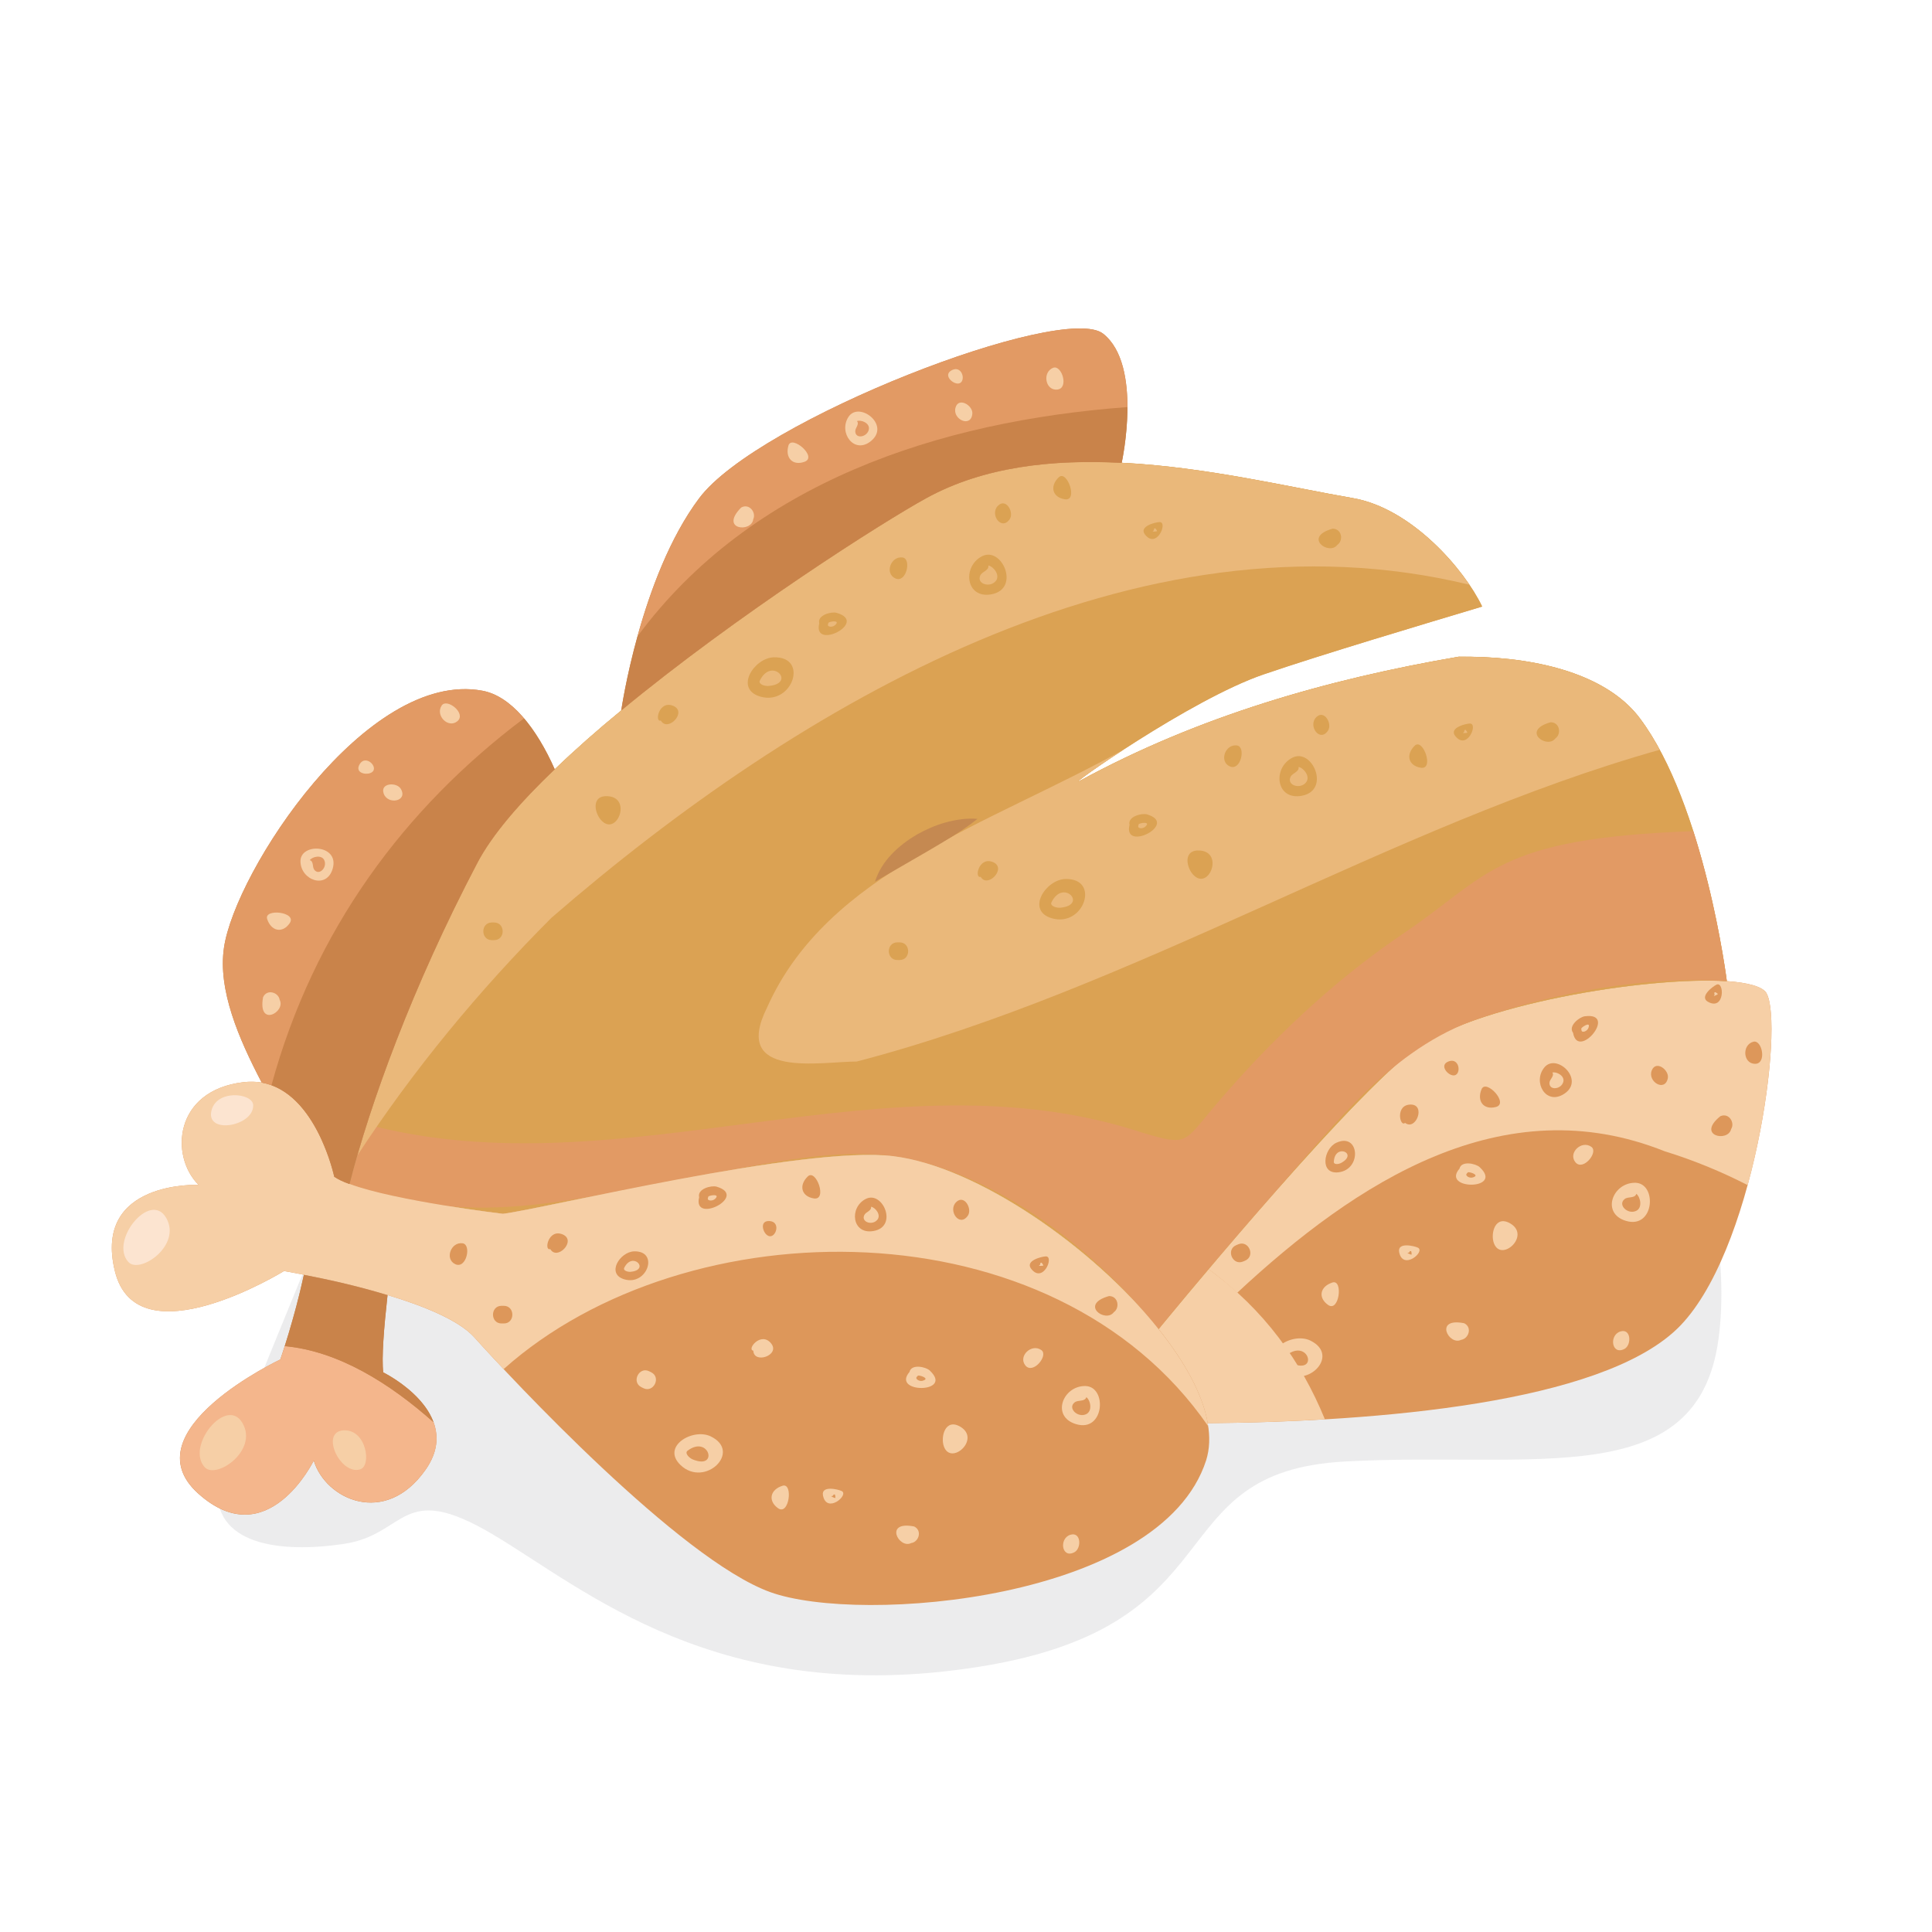 <?xml version="1.0" encoding="utf-8"?>
<!-- Generator: Adobe Illustrator 23.1.1, SVG Export Plug-In . SVG Version: 6.00 Build 0)  -->
<svg version="1.1" id="Capa_1" xmlns="http://www.w3.org/2000/svg" xmlns:xlink="http://www.w3.org/1999/xlink" x="0px" y="0px"
	 viewBox="0 0 269.29 269.29" style="enable-background:new 0 0 269.29 269.29;" xml:space="preserve">
<style type="text/css">
	.st0{opacity:0.17;fill:#919296;enable-background:new    ;}
	.st1{fill:#DD975A;}
	.st2{fill:#F6CFA6;}
	.st3{fill:#DBA253;}
	.st4{fill:#E29A64;}
	.st5{fill:#EAB87A;}
	.st6{fill:#C9834A;}
	.st7{fill:#F4B68C;}
	.st8{fill:#C58951;}
	.st9{fill:#FCE4D0;}
</style>
<path class="st0" d="M30.3,206.83c-0.78,8.57,8.74,9.68,17.61,8.37s7.91-8.95,20.76-1.34s31.49,24.25,67.87,18.45
	s24.57-27.17,50.92-28.6s49.15,4.43,52.07-17.05s-10.24-57.04-31.61-58.07c-21.37-1.04-99.44,2.58-115.94,8.6
	c-16.51,6.02-42.92,25.3-44.42,27.85C46.06,167.58,30.3,206.83,30.3,206.83z"/>
<path class="st1" d="M246.19,138.38c2.58,4.28-1.73,36.59-12.46,46.87c-10.76,10.29-41.39,12.91-65.39,13.12
	c-0.7-4.03-3.23-8.59-6.86-13.12c0,0,24.95-30.55,35.29-38.71c8.15-6.46,32.76-10.51,43.92-9.79
	C243.63,136.96,245.63,137.51,246.19,138.38z"/>
<path class="st2" d="M168.45,176.89c-4.14,4.9-6.97,8.36-6.97,8.36c3.63,4.53,6.16,9.09,6.86,13.12c5.22-0.05,10.76-0.21,16.33-0.54
	C181.35,189.72,176.22,182.55,168.45,176.89z"/>
<path class="st2" d="M246.19,138.38c-0.55-0.87-2.55-1.42-5.5-1.62c-11.16-0.72-35.77,3.33-43.92,9.79
	c-6.86,5.41-20.15,20.68-28.32,30.35c1.43,1.04,2.74,2.15,4,3.29c16.63-15.49,37.09-28.72,59.58-19.72
	c4.02,1.24,7.89,2.83,11.57,4.72C246.82,153.35,247.72,140.92,246.19,138.38z"/>
<path class="st3" d="M206.67,91.59c-1.1-0.05-2.2-0.05-3.35-0.05c-18.37,3.15-36.28,8.29-52.85,17.32
	c-2.33,1.25,15.48-11.39,25.67-14.86c8.16-2.79,22.19-6.97,30.45-9.45c-2.47-5.18-9.83-13.69-18-15.11
	c-8.93-1.55-20.59-4.36-32.23-4.93c-9.61-0.5-19.19,0.5-27.25,4.93c-5.98,3.28-26.3,16.19-42.5,29.58
	c-3.33,2.73-6.48,5.51-9.28,8.21c-4.88,4.65-8.76,9.16-10.81,13.09c-9.03,17.2-14.97,33.58-17.79,44.72
	c6.41,2.38,21.37,4.16,21.37,4.16c5.15-0.58,41.99-9.59,54.45-8.03c11.61,1.45,27.8,12.64,36.94,24.1c0,0,24.95-30.55,35.29-38.71
	c8.15-6.46,32.76-10.51,43.92-9.79c0,0-3.08-24.6-12.12-36.64C224.74,94.99,216.91,92.04,206.67,91.59z"/>
<path class="st3" d="M196.76,146.54c8.15-6.46,32.76-10.51,43.92-9.79c0,0-3.08-24.6-12.12-36.64c-3.83-5.13-11.66-8.08-21.89-8.53
	c-1.1-0.05-2.2-0.05-3.35-0.05c-18.37,3.15-36.28,8.29-52.85,17.32c-2.33,1.25,15.48-11.39,25.67-14.86
	c8.16-2.79,22.19-6.97,30.45-9.45c-2.47-5.18-9.83-13.69-18-15.11c-8.93-1.55-20.59-4.36-32.23-4.93c-9.61-0.5-19.19,0.5-27.25,4.93
	c-5.98,3.28-26.3,16.19-42.5,29.58c-3.33,2.73-6.48,5.51-9.28,8.21c-4.88,4.65-8.76,9.16-10.81,13.09
	c-7,13.32-12.11,26.12-15.39,36.4c36.11,9.57,72.22-10.8,108.33,1.23c6.67,1.95,12.96,4.48,18.89,7.47
	C185.08,157.8,192.29,150.08,196.76,146.54z"/>
<path class="st4" d="M195.66,130.08c-6.31,4.26-12.16,9.2-17.56,14.57c-3.16,3.13-6.17,6.42-9.04,9.82
	c-4.06,4.82-3.61,5.23-9.6,3.48c-35.61-11.87-72.47,8.27-108.33-1.23c-0.95,3-1.77,5.8-2.41,8.31c18.05,6.7,32.71,1.6,50.78-1.55
	c8.75-1.52,18.86-3.9,27.7-1.85c13.28,3.09,25.9,13.12,34.28,23.62c5.35-6.52,10.81-12.97,16.4-19.3
	c8.15-9.25,16.16-19.86,28.2-23.97c10.75-3.66,23.22-5.97,34.61-5.23c0,0-1.3-10.35-4.67-20.9
	C208.36,116.84,207.63,122,195.66,130.08z"/>
<path class="st5" d="M204.8,81.5c-3.36-4.96-9.52-10.91-16.22-12.06c-8.93-1.55-20.59-4.36-32.23-4.93
	c-9.61-0.5-19.19,0.5-27.25,4.93c-5.98,3.28-26.3,16.19-42.5,29.58c-3.33,2.73-6.48,5.51-9.28,8.21
	c-4.88,4.65-8.76,9.16-10.81,13.09c-8.02,15.26-13.58,29.87-16.71,40.75c7.75-11.86,16.92-22.99,27.07-33.15
	C111.36,98.03,158.54,70.27,204.8,81.5z"/>
<path class="st5" d="M206.67,91.59c-1.1-0.05-2.2-0.05-3.35-0.05c-18.37,3.15-36.28,8.29-52.85,17.32
	c-1.03,0.55,1.84-1.58,6.24-4.43c-18.87,10.52-41.39,17.09-49.8,36.02c-5.01,10.01,7.5,7.51,12.51,7.51
	c38.93-10.16,74.43-32.89,111.91-43.45c-0.85-1.58-1.76-3.06-2.76-4.37C224.74,94.99,216.91,92.04,206.67,91.59z"/>
<path class="st1" d="M168.33,198.37c0.35,1.85,0.28,3.62-0.22,5.2c-6.31,19.47-48.15,22.92-60.77,18.34
	c-12.61-4.58-36.11-29.81-41.26-35.54c-2.13-2.35-7.03-4.35-12.06-5.86c-4.4-1.35-8.89-2.3-11.66-2.83
	c-1.73-0.34-2.77-0.52-2.77-0.52s-20.5,12.64-23.58,0s11.66-12.01,11.66-12.01c-4.01-4-3.43-13.16,6.25-14.31
	c0.9-0.1,1.75-0.08,2.56,0.04C44.11,152.24,46.59,164,46.59,164c0.5,0.34,1.22,0.7,2.13,1.02c6.41,2.38,21.37,4.16,21.37,4.16
	c5.15-0.58,41.99-9.59,54.45-8.03c11.61,1.45,27.8,12.64,36.94,24.1C165.1,189.78,167.63,194.34,168.33,198.37z"/>
<path class="st2" d="M168.39,198.77c-0.02-0.13-0.03-0.26-0.05-0.4c-0.7-4.03-3.23-8.59-6.86-13.12
	c-9.13-11.46-25.32-22.65-36.94-24.1c-12.46-1.55-49.3,7.46-54.45,8.03c0,0-14.97-1.78-21.37-4.16c-0.9-0.32-1.63-0.67-2.13-1.02
	c0,0-2.48-11.76-10.11-13.12c-0.8-0.12-1.65-0.15-2.56-0.04c-9.68,1.15-10.26,10.31-6.25,14.31c0,0-14.74-0.62-11.66,12.01
	c3.08,12.64,23.58,0,23.58,0s1.05,0.18,2.77,0.52c2.78,0.53,7.26,1.48,11.66,2.83c5.03,1.5,9.94,3.5,12.06,5.86
	c0.88,0.98,2.32,2.55,4.12,4.46C95.73,168.05,146.87,167.62,168.39,198.77z"/>
<path class="st6" d="M153.77,46.52c5.58,4.43,2.57,18,2.57,18c-9.61-0.5-19.19,0.5-27.25,4.93c-5.98,3.28-26.3,16.19-42.5,29.58
	c0,0,2.68-18.67,10.86-29.58C105.62,58.53,148.19,42.09,153.77,46.52z"/>
<path class="st6" d="M88.86,88.69c-1.62,5.84-2.26,10.32-2.26,10.32c16.19-13.39,36.51-26.3,42.5-29.58
	c8.06-4.43,17.64-5.43,27.25-4.93c0,0,0.8-3.65,0.8-7.77C130.78,58.7,104.68,67.31,88.86,88.69z"/>
<path class="st4" d="M153.77,46.52c-5.58-4.43-48.15,12.01-56.31,22.92c-4.18,5.57-6.91,13.16-8.6,19.25
	c15.82-21.38,41.91-29.99,68.28-31.95C157.15,52.9,156.46,48.65,153.77,46.52z"/>
<path class="st6" d="M67.21,96.27c3.98,0.72,7.49,5.05,10.11,10.96c-4.88,4.65-8.76,9.16-10.81,13.09
	c-9.03,17.2-14.97,33.58-17.79,44.72c-0.9-0.32-1.63-0.67-2.13-1.02c0,0-2.48-11.76-10.11-13.12c-3.21-6.13-6.13-12.91-5.26-18.81
	C32.77,121.47,51.09,93.31,67.21,96.27z"/>
<path class="st6" d="M37.84,151.26c6.56,2.4,8.75,12.75,8.75,12.75c0.5,0.34,1.22,0.7,2.13,1.02c2.83-11.13,8.76-27.52,17.79-44.72
	c2.05-3.93,5.93-8.43,10.81-13.09c-1.24-2.8-2.69-5.22-4.28-7.09C56.41,112.64,43.76,129.57,37.84,151.26z"/>
<path class="st4" d="M67.21,96.27c-16.12-2.95-34.43,25.2-35.99,35.81c-0.87,5.9,2.06,12.69,5.26,18.81
	c0.47,0.09,0.93,0.21,1.36,0.37c5.92-21.69,18.57-38.63,35.19-51.13C71.26,98.05,69.3,96.64,67.21,96.27z"/>
<path class="st6" d="M53.42,191.29c0,0,11.48,5.63,5.88,13.59c-5.61,7.98-13.94,4.13-15.57-1.3c0,0-6.46,13.28-16.12,4.58
	c-9.66-8.71,11.46-18.67,11.46-18.67s1.93-5.53,3.28-11.79c2.78,0.53,7.26,1.48,11.66,2.83C53.52,185,53.17,189.31,53.42,191.29z"/>
<path class="st7" d="M39.08,189.48c0,0-21.12,9.96-11.46,18.67c9.66,8.71,16.12-4.58,16.12-4.58c1.63,5.43,9.96,9.28,15.57,1.3
	c1.75-2.47,1.83-4.71,1.13-6.64c-6.14-5.45-13.26-9.91-20.74-10.61C39.32,188.78,39.08,189.48,39.08,189.48z"/>
<path class="st6" d="M53.42,191.29c-0.25-1.98,0.1-6.28,0.6-10.76c-4.4-1.35-8.89-2.3-11.66-2.83c-0.88,4.06-1.99,7.8-2.67,9.93
	c7.48,0.7,14.6,5.16,20.74,10.61C58.87,193.96,53.42,191.29,53.42,191.29z"/>
<path class="st8" d="M136.24,114.14c-2.36,1.88-4.73,3.19-7.07,4.58l-7.21,4.17c0.92-2.94,3.33-5.08,5.82-6.56
	c1.29-0.71,2.63-1.32,4.05-1.7C133.24,114.25,134.71,114.01,136.24,114.14z"/>
<path class="st2" d="M28.54,204.51c1.59,1.73,7.49-2.32,5.26-6.16C31.58,194.51,25.84,201.59,28.54,204.51z"/>
<path class="st9" d="M17.9,175.91c1.59,1.72,7.48-2.32,5.26-6.16C20.94,165.9,15.21,172.99,17.9,175.91z"/>
<path class="st2" d="M50.2,204.81c1.64-0.5,0.87-5.67-2.36-5.44C44.6,199.6,47.42,205.64,50.2,204.81z"/>
<path class="st9" d="M35.29,154.03c-0.06-1.71-5.26-2.26-5.85,0.93C28.86,158.15,35.41,156.94,35.29,154.03z"/>
<path class="st3" d="M107.86,91.62c-2.76,0.07-5.53,4.4-1.9,5.47C110.45,98.4,112.79,91.49,107.86,91.62
	C106.49,91.65,108.78,91.59,107.86,91.62z M107.16,95.61c-0.51,0.05-1.4-0.19-1.28-0.69C107.51,91.45,111.05,95.25,107.16,95.61
	C106.65,95.66,107.77,95.56,107.16,95.61z"/>
<path class="st3" d="M116.61,85.42c-0.74-0.21-2.72,0.32-2.42,1.46C113.24,90.75,121.14,86.72,116.61,85.42
	C115.85,85.2,117.48,85.67,116.61,85.42z M115.72,87.35c-0.44-0.08-0.33-0.27-0.25-0.55c0.12-0.15,1.37-0.38,1.13,0.09
	C116.4,87.21,116.1,87.37,115.72,87.35C115.28,87.27,116.05,87.41,115.72,87.35z"/>
<path class="st3" d="M125.83,77.71c-1.66-0.26-2.57,2.23-1.03,2.91C126.34,81.32,127.07,77.91,125.83,77.71
	C124.88,77.56,126.3,77.79,125.83,77.71z"/>
<path class="st3" d="M136.89,77.53c-2.79,1.4-2.31,5.96,1.29,5.31C142.27,82.09,139.67,76.11,136.89,77.53
	C136.46,77.74,137.64,77.14,136.89,77.53z M138.81,80.96c-0.81,1.03-2.74,0.42-2.17-0.76c0.27-0.56,1.23-0.67,1.12-1.38
	C138.47,78.95,139.44,80.16,138.81,80.96C138.26,81.64,139.39,80.22,138.81,80.96z"/>
<path class="st3" d="M140.74,72.36c0.64-0.94-0.51-3-1.64-1.87C137.9,71.69,139.6,74.05,140.74,72.36
	C141.21,71.66,140.26,73.08,140.74,72.36z"/>
<path class="st3" d="M161.64,72.77c-0.53,0-2.95,0.57-2.05,1.73C161.22,76.6,162.83,72.76,161.64,72.77
	C161.47,72.77,162.04,72.76,161.64,72.77z M161.18,74.06c-0.18,0.04-0.36,0.04-0.54,0.01c0.44-0.27-0.02-0.33,0.38-0.44
	c0.12,0.12,0.2,0.25,0.26,0.4C161.27,74.03,161.24,74.06,161.18,74.06C161.02,74.06,161.24,74.06,161.18,74.06z"/>
<path class="st3" d="M147.58,66.52c-1.3,1.24-0.9,2.8,0.83,3.07C150.34,69.91,148.72,65.43,147.58,66.52
	C147.07,67.01,148.15,65.97,147.58,66.52z"/>
<path class="st3" d="M93.89,98.41c-2.06-0.92-2.69,2.34-1.78,2.02C93.06,102.1,95.8,99.27,93.89,98.41
	C92.76,97.9,94.77,98.8,93.89,98.41z"/>
<path class="st3" d="M84.75,110.98c-2.46-0.18-1.89,2.52-0.81,3.49C86.03,116.43,88.07,111.22,84.75,110.98
	C83.21,110.87,85.94,111.07,84.75,110.98z"/>
<path class="st3" d="M185.74,73.69c-4.2,1.18-0.46,3.8,0.67,2.25C187.27,75.36,187.06,73.69,185.74,73.69
	C185.74,73.69,187.06,73.69,185.74,73.69z"/>
<path class="st3" d="M68.87,128.58h-0.31c-1.59,0-1.59,2.46,0,2.46h0.31C70.46,131.05,70.46,128.58,68.87,128.58
	C68.87,128.58,70.46,128.58,68.87,128.58z"/>
<path class="st3" d="M148.5,122.52c-2.76,0.07-5.53,4.4-1.9,5.47C151.08,129.31,153.43,122.4,148.5,122.52
	C147.13,122.56,149.42,122.5,148.5,122.52z M147.8,126.52c-0.5,0.05-1.4-0.2-1.27-0.69C148.14,122.37,151.69,126.16,147.8,126.52
	C147.29,126.57,148.41,126.46,147.8,126.52z"/>
<path class="st3" d="M159.86,113.51c-0.73-0.21-2.72,0.31-2.42,1.46C156.49,118.84,164.38,114.81,159.86,113.51
	C159.1,113.29,160.73,113.75,159.86,113.51z M158.97,115.44c-0.44-0.08-0.33-0.27-0.25-0.56c0.12-0.15,1.37-0.38,1.13,0.09
	C159.64,115.3,159.35,115.46,158.97,115.44C158.52,115.36,159.29,115.5,158.97,115.44z"/>
<path class="st3" d="M172.44,103.91c-1.65-0.26-2.56,2.22-1.03,2.91C172.95,107.52,173.68,104.12,172.44,103.91
	C171.49,103.76,172.91,104,172.44,103.91z"/>
<path class="st3" d="M180.14,105.61c-2.79,1.41-2.32,5.96,1.29,5.31C185.52,110.18,182.92,104.19,180.14,105.61
	C179.71,105.83,180.89,105.23,180.14,105.61z M182.05,109.04c-0.81,1.03-2.73,0.42-2.17-0.76c0.27-0.55,1.23-0.68,1.12-1.38
	C181.72,107.04,182.68,108.24,182.05,109.04C181.51,109.73,182.64,108.3,182.05,109.04z"/>
<path class="st3" d="M185.1,101.84c0.64-0.94-0.51-3-1.64-1.87C182.27,101.18,183.97,103.53,185.1,101.84
	C185.58,101.14,184.62,102.56,185.1,101.84z"/>
<path class="st3" d="M204.88,100.85c-0.53,0-2.95,0.58-2.05,1.73C204.47,104.68,206.09,100.84,204.88,100.85
	C204.72,100.85,205.28,100.85,204.88,100.85z M204.42,102.15c-0.17,0.03-0.36,0.03-0.53,0.01c0.44-0.27-0.02-0.33,0.38-0.44
	c0.12,0.12,0.2,0.24,0.26,0.39C204.51,102.11,204.49,102.15,204.42,102.15C204.26,102.15,204.49,102.15,204.42,102.15z"/>
<path class="st3" d="M197.2,103.93c-1.3,1.25-0.9,2.8,0.83,3.08C199.96,107.33,198.34,102.83,197.2,103.93
	C196.68,104.42,197.77,103.38,197.2,103.93z"/>
<path class="st3" d="M138.46,120.19c-2.05-0.92-2.69,2.34-1.77,2.02C137.63,123.87,140.36,121.04,138.46,120.19
	C137.32,119.67,139.34,120.58,138.46,120.19z"/>
<path class="st3" d="M167.25,118.55c-2.46-0.18-1.89,2.52-0.81,3.5C168.54,124.01,170.58,118.8,167.25,118.55
	C165.72,118.44,168.44,118.64,167.25,118.55z"/>
<path class="st3" d="M216.13,100.67c-4.2,1.18-0.47,3.79,0.67,2.25C217.65,102.33,217.44,100.67,216.13,100.67
	C216.13,100.67,217.44,100.67,216.13,100.67z"/>
<path class="st3" d="M125.39,131.35h-0.31c-1.59,0-1.59,2.46,0,2.46h0.31C126.98,133.82,126.98,131.35,125.39,131.35
	C125.39,131.35,126.98,131.35,125.39,131.35z"/>
<path class="st2" d="M99.04,200.2c-2.48-1.18-6.92,1.41-4.17,4.02C98.26,207.42,103.5,202.32,99.04,200.2
	C97.81,199.61,99.87,200.59,99.04,200.2z M96.6,203.44c-0.47-0.18-1.16-0.81-0.82-1.19C98.8,199.89,100.23,204.89,96.6,203.44
	C96.12,203.26,97.16,203.67,96.6,203.44z"/>
<path class="st2" d="M129.59,191.03c-0.56-0.53-2.57-0.95-2.82,0.2C124.17,194.25,133.03,194.23,129.59,191.03
	C129.01,190.48,130.25,191.64,129.59,191.03z M127.92,192.34c-0.36-0.27-0.17-0.39,0.03-0.6c0.18-0.08,1.4,0.29,0.96,0.59
	C128.58,192.52,128.25,192.54,127.92,192.34C127.56,192.07,128.18,192.54,127.92,192.34z"/>
<path class="st2" d="M145.16,188.19c-1.35-0.99-3.29,0.82-2.24,2.13C143.98,191.63,146.17,188.93,145.16,188.19
	C144.38,187.62,145.54,188.47,145.16,188.19z"/>
<path class="st2" d="M151.24,193.19c-3.12-0.01-4.76,4.26-1.26,5.31C153.97,199.71,154.36,193.19,151.24,193.19
	C150.76,193.19,152.08,193.19,151.24,193.19z M151.38,197.12c-1.18,0.54-2.62-0.87-1.58-1.66c0.49-0.37,1.4-0.04,1.62-0.72
	C152.01,195.19,152.31,196.69,151.38,197.12C150.6,197.48,152.25,196.72,151.38,197.12z"/>
<path class="st2" d="M149.78,216.34c0.99-0.55,0.91-2.9-0.61-2.41C147.56,214.46,148,217.33,149.78,216.34
	C150.52,215.93,149.03,216.76,149.78,216.34z"/>
<path class="st2" d="M117.32,207.83c-0.47-0.24-2.89-0.83-2.61,0.61C115.22,211.06,118.39,208.37,117.32,207.83
	C117.17,207.75,117.68,208.01,117.32,207.83z M116.33,208.78c-0.18-0.05-0.33-0.13-0.48-0.24c0.51-0.04,0.13-0.3,0.53-0.22
	c0.05,0.16,0.07,0.31,0.06,0.47C116.42,208.78,116.38,208.8,116.33,208.78C116.18,208.71,116.38,208.8,116.33,208.78z"/>
<path class="st2" d="M109.08,207.09c-1.72,0.52-2.08,2.08-0.65,3.12C110,211.36,110.59,206.63,109.08,207.09
	C108.4,207.3,109.84,206.86,109.08,207.09z"/>
<path class="st2" d="M107.49,187.26c-1.41-1.76-3.46,0.86-2.49,1C105.08,190.18,108.79,188.89,107.49,187.26
	C106.71,186.29,108.09,188.01,107.49,187.26z"/>
<path class="st2" d="M133.88,198.88c-2.11-1.28-2.82,1.39-2.31,2.75C132.56,204.32,136.73,200.6,133.88,198.88
	C132.57,198.08,134.9,199.5,133.88,198.88z"/>
<path class="st2" d="M127.43,212.77c-4.28-0.86-2.14,3.17-0.43,2.31C128.03,214.95,128.6,213.37,127.43,212.77
	C127.43,212.77,128.6,213.37,127.43,212.77z"/>
<path class="st2" d="M90.78,191.28l-0.28-0.14c-1.41-0.72-2.53,1.48-1.12,2.2l0.28,0.14C91.07,194.2,92.19,192,90.78,191.28
	C90.78,191.28,92.19,192,90.78,191.28z"/>
<path class="st2" d="M182.61,186.84c-2.49-1.18-6.92,1.41-4.18,4.01C181.83,194.06,187.06,188.97,182.61,186.84
	C181.37,186.25,183.44,187.23,182.61,186.84z M180.17,190.08c-0.47-0.19-1.16-0.81-0.82-1.2
	C182.37,186.54,183.8,191.53,180.17,190.08C179.69,189.9,180.73,190.31,180.17,190.08z"/>
<path class="st2" d="M206.25,162.69c-0.56-0.52-2.56-0.95-2.82,0.2C200.82,165.91,209.69,165.9,206.25,162.69
	C205.67,162.15,206.91,163.31,206.25,162.69z M204.58,164.01c-0.36-0.27-0.18-0.39,0.03-0.61c0.18-0.08,1.39,0.28,0.96,0.59
	C205.24,164.19,204.91,164.2,204.58,164.01C204.22,163.74,204.84,164.2,204.58,164.01z"/>
<path class="st2" d="M221.82,159.86c-1.35-0.99-3.29,0.82-2.24,2.13C220.64,163.3,222.83,160.6,221.82,159.86
	C221.04,159.29,222.2,160.14,221.82,159.86z"/>
<path class="st2" d="M227.89,164.86c-3.12-0.01-4.76,4.26-1.26,5.31C230.63,171.37,231.02,164.86,227.89,164.86
	C227.42,164.85,228.75,164.86,227.89,164.86z M228.05,168.78c-1.19,0.55-2.62-0.87-1.59-1.66c0.49-0.38,1.4-0.04,1.62-0.72
	C228.66,166.85,228.97,168.36,228.05,168.78C227.25,169.15,228.9,168.39,228.05,168.78z"/>
<path class="st2" d="M226.45,188c0.99-0.55,0.9-2.9-0.61-2.41C224.22,186.12,224.66,188.99,226.45,188
	C227.18,187.59,225.69,188.42,226.45,188z"/>
<path class="st2" d="M197.64,173.91c-0.47-0.24-2.89-0.83-2.62,0.61C195.53,177.14,198.71,174.46,197.64,173.91
	C197.48,173.84,197.99,174.1,197.64,173.91z M196.64,174.86c-0.17-0.05-0.33-0.13-0.48-0.23c0.52-0.04,0.13-0.31,0.54-0.23
	c0.05,0.16,0.07,0.32,0.05,0.47C196.74,174.87,196.7,174.89,196.64,174.86C196.5,174.79,196.7,174.89,196.64,174.86z"/>
<path class="st2" d="M185.74,178.76c-1.72,0.52-2.08,2.08-0.65,3.11C186.66,183.03,187.25,178.3,185.74,178.76
	C185.06,178.96,186.49,178.52,185.74,178.76z"/>
<path class="st2" d="M210.54,170.55c-2.12-1.28-2.83,1.38-2.31,2.74C209.22,175.99,213.39,172.27,210.54,170.55
	C209.23,169.75,211.56,171.17,210.54,170.55z"/>
<path class="st2" d="M204.09,184.44c-4.28-0.86-2.14,3.17-0.43,2.31C204.68,186.61,205.26,185.03,204.09,184.44
	C204.09,184.44,205.26,185.03,204.09,184.44z"/>
<path class="st1" d="M88.39,174.42c-1.97,0.05-3.95,3.14-1.36,3.9C90.23,179.26,91.91,174.33,88.39,174.42
	C87.41,174.45,89.04,174.4,88.39,174.42z M87.89,177.27c-0.36,0.03-1-0.14-0.91-0.5C88.14,174.3,90.67,177.02,87.89,177.27
	C87.53,177.31,88.32,177.23,87.89,177.27z"/>
<path class="st1" d="M99.87,165.4c-0.74-0.21-2.72,0.32-2.42,1.47C96.5,170.73,104.4,166.7,99.87,165.4
	C99.11,165.19,100.74,165.65,99.87,165.4z M98.98,167.33c-0.44-0.08-0.33-0.27-0.25-0.55c0.12-0.15,1.37-0.38,1.13,0.09
	C99.66,167.2,99.36,167.35,98.98,167.33C98.53,167.25,99.31,167.39,98.98,167.33z"/>
<path class="st1" d="M64.5,173.3c-1.65-0.26-2.56,2.22-1.03,2.91C65.01,176.91,65.74,173.5,64.5,173.3
	C63.55,173.15,64.97,173.38,64.5,173.3z"/>
<path class="st1" d="M120.68,167.11c-2.35,1.18-1.95,5.02,1.09,4.47C125.23,170.96,123.03,165.91,120.68,167.11
	C120.33,167.29,121.32,166.78,120.68,167.11z M122.3,170c-0.69,0.87-2.31,0.35-1.83-0.64c0.23-0.47,1.03-0.57,0.94-1.16
	C122.03,168.31,122.83,169.33,122.3,170C121.84,170.58,122.8,169.38,122.3,170z"/>
<path class="st1" d="M134.91,169.43c0.64-0.94-0.51-3-1.64-1.87C132.07,168.76,133.77,171.13,134.91,169.43
	C135.38,168.74,134.43,170.15,134.91,169.43z"/>
<path class="st1" d="M145.78,175.12c-0.53,0.01-2.95,0.58-2.05,1.73C145.37,178.96,146.98,175.12,145.78,175.12
	C145.61,175.12,146.18,175.12,145.78,175.12z M145.33,176.42c-0.18,0.03-0.36,0.03-0.54,0.01c0.44-0.27-0.02-0.33,0.38-0.44
	c0.12,0.12,0.2,0.25,0.26,0.4C145.41,176.39,145.38,176.42,145.33,176.42C145.16,176.42,145.38,176.42,145.33,176.42z"/>
<path class="st1" d="M112.6,163.97c-1.3,1.24-0.9,2.8,0.83,3.07C115.37,167.36,113.75,162.87,112.6,163.97
	C112.09,164.46,113.18,163.42,112.6,163.97z"/>
<path class="st1" d="M78.47,172.08c-2.05-0.92-2.69,2.34-1.77,2.02C77.65,175.77,80.38,172.94,78.47,172.08
	C77.34,171.57,79.35,172.47,78.47,172.08z"/>
<path class="st1" d="M107.27,170.2c-1.33-0.1-1.02,1.36-0.44,1.88C107.96,173.13,109.06,170.32,107.27,170.2
	C106.45,170.14,107.91,170.24,107.27,170.2z"/>
<path class="st1" d="M154.58,180.65c-4.2,1.18-0.46,3.8,0.67,2.25C156.1,182.32,155.89,180.65,154.58,180.65
	C154.58,180.65,155.89,180.65,154.58,180.65z"/>
<path class="st1" d="M70.22,182.01h-0.31c-1.59,0-1.59,2.46,0,2.46h0.31C71.81,184.48,71.81,182.01,70.22,182.01
	C70.22,182.01,71.81,182.01,70.22,182.01z"/>
<path class="st1" d="M186.27,159.28c-1.79,0.82-2.38,4.44,0.3,4.12C189.88,163,189.47,157.8,186.27,159.28
	C185.38,159.69,186.87,159,186.27,159.28z M186.94,162.09c-0.32,0.18-0.97,0.27-1.03-0.09C186,159.27,189.39,160.76,186.94,162.09
	C186.62,162.27,187.32,161.89,186.94,162.09z"/>
<path class="st1" d="M220.91,141.65c-0.76,0.09-2.38,1.36-1.65,2.3C219.92,147.88,225.58,141.06,220.91,141.65
	C220.12,141.75,221.8,141.54,220.91,141.65z M220.85,143.78c-0.44,0.1-0.41-0.12-0.45-0.41c0.05-0.19,1.11-0.89,1.07-0.37
	C221.42,143.39,221.21,143.65,220.85,143.78C220.41,143.88,221.17,143.7,220.85,143.78z"/>
<path class="st1" d="M244.4,145.2c-1.62,0.41-1.47,3.05,0.21,3.08C246.3,148.31,245.62,144.89,244.4,145.2
	C243.46,145.43,244.86,145.08,244.4,145.2z"/>
<path class="st1" d="M215.27,148.77c-1.69,2.02,0.2,5.38,2.77,3.68C220.97,150.51,216.96,146.74,215.27,148.77
	C215.02,149.08,215.73,148.22,215.27,148.77z M217.9,150.8c-0.29,1.06-1.98,1.23-1.93,0.13c0.02-0.52,0.73-0.93,0.41-1.44
	C216.98,149.35,218.13,149.96,217.9,150.8C217.71,151.5,218.11,150.02,217.9,150.8z"/>
<path class="st1" d="M232.47,150.27c0.21-1.12-1.65-2.55-2.24-1.07C229.6,150.77,232.09,152.27,232.47,150.27
	C232.63,149.44,232.31,151.11,232.47,150.27z"/>
<path class="st1" d="M239.27,137.24c-0.48,0.21-2.48,1.69-1.2,2.4C240.41,140.92,240.37,136.76,239.27,137.24
	C239.12,137.31,239.64,137.08,239.27,137.24z M239.37,138.61c-0.15,0.1-0.32,0.17-0.49,0.22c0.3-0.43-0.15-0.3,0.17-0.55
	c0.15,0.06,0.28,0.14,0.4,0.26C239.43,138.54,239.42,138.59,239.37,138.61C239.22,138.68,239.42,138.59,239.37,138.61z"/>
<path class="st1" d="M206.51,151.81c-0.7,1.66,0.28,2.93,1.98,2.49C210.39,153.83,207.13,150.35,206.51,151.81
	C206.24,152.46,206.82,151.07,206.51,151.81z"/>
<path class="st1" d="M196.67,153.96c-2.25-0.04-1.55,3.21-0.83,2.55C197.36,157.67,198.75,153.99,196.67,153.96
	C195.42,153.94,197.62,153.97,196.67,153.96z"/>
<path class="st1" d="M201.95,147.93c-1.26,0.44-0.4,1.65,0.34,1.9C203.74,150.36,203.64,147.35,201.95,147.93
	C201.17,148.2,202.55,147.72,201.95,147.93z"/>
<path class="st1" d="M239.79,155.58c-3.39,2.74,1.07,3.67,1.5,1.8C241.85,156.5,241,155.06,239.79,155.58
	C239.79,155.58,241,155.06,239.79,155.58z"/>
<path class="st1" d="M172.58,173.44l-0.28,0.12c-1.46,0.63-0.49,2.9,0.98,2.27l0.28-0.12C175.02,175.07,174.04,172.81,172.58,173.44
	C172.58,173.44,174.04,172.81,172.58,173.44z"/>
<path class="st2" d="M61.58,98.32c-0.96,1.37,0.88,3.28,2.18,2.2C65.04,99.43,62.3,97.29,61.58,98.32
	C61.02,99.11,61.85,97.93,61.58,98.32z"/>
<path class="st2" d="M41.88,120.07c0.04,2.63,3.67,3.95,4.5,0.98C47.33,117.67,41.83,117.44,41.88,120.07
	C41.89,120.47,41.87,119.36,41.88,120.07z M45.19,119.88c0.48,1-0.69,2.22-1.37,1.37c-0.33-0.41-0.06-1.18-0.64-1.36
	C43.55,119.39,44.82,119.11,45.19,119.88C45.52,120.54,44.85,119.17,45.19,119.88z"/>
<path class="st2" d="M55.87,109.96c-0.57-0.98-2.92-0.85-2.39,0.65C54.03,112.22,56.9,111.71,55.87,109.96
	C55.45,109.23,56.3,110.7,55.87,109.96z"/>
<path class="st2" d="M37.24,128.1c0.56,1.71,2.13,2.03,3.13,0.59C41.49,127.1,36.75,126.59,37.24,128.1
	C37.46,128.78,36.99,127.34,37.24,128.1z"/>
<path class="st2" d="M50.12,106.54c-0.67,1.15,0.78,1.5,1.5,1.21C53.07,107.2,51.02,104.98,50.12,106.54
	C49.71,107.25,50.45,105.98,50.12,106.54z"/>
<path class="st2" d="M36.67,138.98c-0.78,4.3,3.21,2.07,2.31,0.38C38.83,138.33,37.24,137.8,36.67,138.98
	C36.67,138.98,37.24,137.8,36.67,138.98z"/>
<path class="st2" d="M146.81,51.26c-1.57,0.59-1.12,3.21,0.55,3.04C149.04,54.14,147.99,50.83,146.81,51.26
	C145.9,51.61,147.26,51.1,146.81,51.26z"/>
<path class="st2" d="M118.27,58.1c-1.45,2.2,0.8,5.32,3.16,3.35C124.13,59.19,119.72,55.89,118.27,58.1
	C118.05,58.43,118.67,57.5,118.27,58.1z M121.11,59.81c-0.16,1.09-1.83,1.45-1.9,0.35c-0.04-0.52,0.62-1,0.24-1.47
	C120.03,58.48,121.24,58.96,121.11,59.81C121,60.53,121.23,59.02,121.11,59.81z"/>
<path class="st2" d="M135.53,57.64c0.08-1.13-1.93-2.35-2.35-0.81C132.73,58.47,135.38,59.68,135.53,57.64
	C135.59,56.8,135.47,58.5,135.53,57.64z"/>
<path class="st2" d="M109.9,62.09c-0.51,1.74,0.61,2.88,2.25,2.27C113.99,63.68,110.36,60.58,109.9,62.09
	C109.7,62.78,110.13,61.33,109.9,62.09z"/>
<path class="st2" d="M132.71,51.58c-1.19,0.57-0.21,1.68,0.56,1.85C134.77,53.79,134.34,50.81,132.71,51.58
	C131.97,51.93,133.29,51.31,132.71,51.58z"/>
<path class="st2" d="M103.3,70.75c-3.07,3.11,1.48,3.52,1.69,1.62C105.44,71.44,104.43,70.1,103.3,70.75
	C103.3,70.75,104.43,70.1,103.3,70.75z"/>
</svg>
